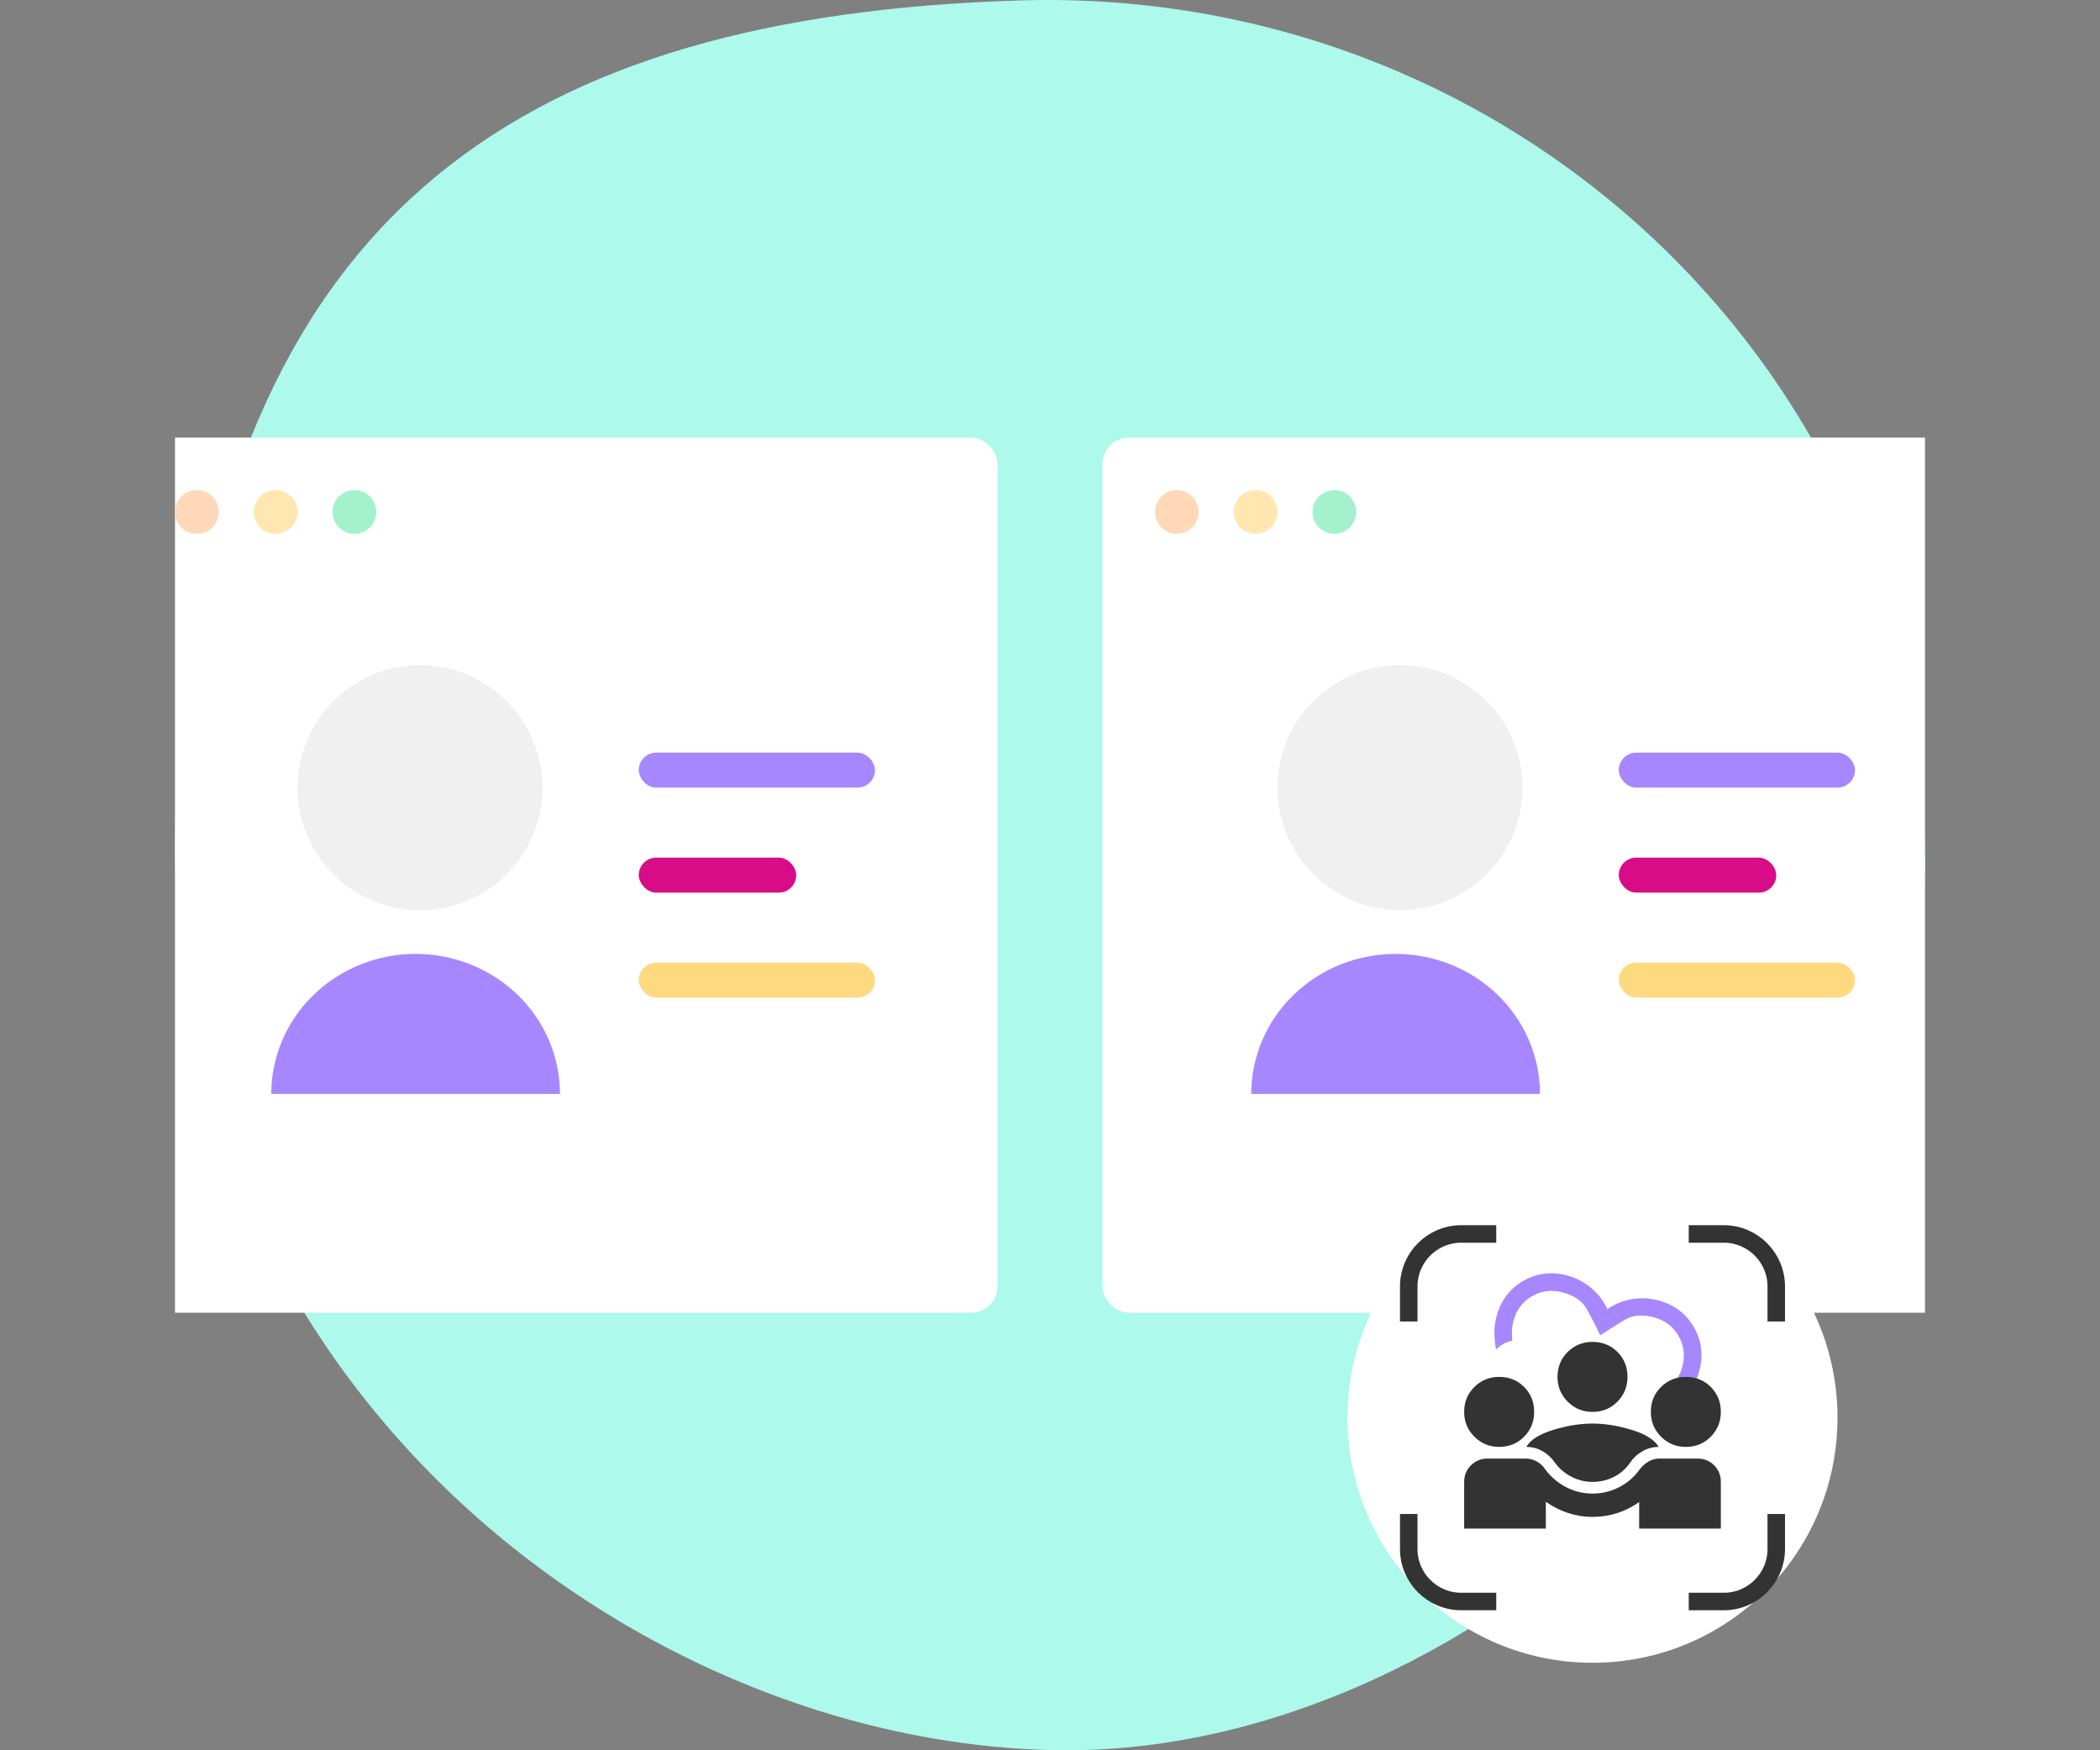 <svg width="240" height="200" viewBox="0 0 240 200" fill="none" xmlns="http://www.w3.org/2000/svg">
<rect x="0" y="0" width="240" height="200" fill="#808080" stroke="none"/>
<g clip-path="url(#clip0_4_2094)">
<path d="M219.98 96.794C221.183 152.005 169.227 200.815 120.707 199.99C70.23 199.131 13.338 154.387 20.636 84.767C27.058 23.506 60.321 1.836 116.351 0.053C172.38 -1.73 218.776 41.583 219.98 96.794Z" fill="#ADF9EB"/>
<rect x="14" y="50" width="100" height="100" rx="3" fill="white"/>
<circle cx="22.5" cy="58.5" r="2.5" fill="#FFD8B7"/>
<circle cx="31.5" cy="58.5" r="2.5" fill="#FFE7AF"/>
<circle cx="40.5" cy="58.5" r="2.5" fill="#A3F2CD"/>
<path d="M31 125C31 122.899 31.427 120.818 32.256 118.877C33.085 116.936 34.301 115.172 35.833 113.686C37.365 112.201 39.184 111.022 41.186 110.218C43.188 109.414 45.333 109 47.5 109C49.667 109 51.812 109.414 53.814 110.218C55.816 111.022 57.635 112.201 59.167 113.686C60.699 115.172 61.915 116.936 62.744 118.877C63.573 120.818 64 122.899 64 125L47.5 125L31 125Z" fill="#A687FE"/>
<circle cx="48" cy="90" r="14" fill="#F0F0F0"/>
<rect x="73" y="86" width="27" height="4" rx="2" fill="#A687FE"/>
<rect x="73" y="98" width="18" height="4" rx="2" fill="#D80C86"/>
<rect x="73" y="110" width="27" height="4" rx="2" fill="#FFD980"/>
<rect x="126" y="50" width="100" height="100" rx="3" fill="white"/>
<circle cx="134.5" cy="58.5" r="2.5" fill="#FFD8B7"/>
<circle cx="143.5" cy="58.5" r="2.5" fill="#FFE7AF"/>
<circle cx="152.5" cy="58.5" r="2.5" fill="#A3F2CD"/>
<path d="M143 125C143 122.899 143.427 120.818 144.256 118.877C145.085 116.936 146.301 115.172 147.833 113.686C149.365 112.201 151.184 111.022 153.186 110.218C155.188 109.414 157.333 109 159.5 109C161.667 109 163.812 109.414 165.814 110.218C167.816 111.022 169.635 112.201 171.167 113.686C172.699 115.172 173.915 116.936 174.744 118.877C175.573 120.818 176 122.899 176 125L159.5 125L143 125Z" fill="#A687FE"/>
<circle cx="160" cy="90" r="14" fill="#F0F0F0"/>
<rect x="185" y="86" width="27" height="4" rx="2" fill="#A687FE"/>
<rect x="185" y="98" width="18" height="4" rx="2" fill="#D80C86"/>
<rect x="185" y="110" width="27" height="4" rx="2" fill="#FFD980"/>
<circle cx="182" cy="162" r="28" fill="white"/>
<path d="M193 141L197 141C200.314 141 203 143.686 203 147L203 151" stroke="#333333" stroke-width="2"/>
<path d="M203 173L203 177C203 180.314 200.314 183 197 183L193 183" stroke="#333333" stroke-width="2"/>
<path d="M171 183L167 183C163.686 183 161 180.314 161 177L161 173" stroke="#333333" stroke-width="2"/>
<path d="M161 151L161 147C161 143.686 163.686 141 167 141L171 141" stroke="#333333" stroke-width="2"/>
<path d="M170.983 154.203C170.852 153.545 170.787 152.897 170.789 152.258C170.791 151.619 170.875 150.994 171.043 150.383C171.535 148.583 172.559 147.239 174.115 146.351C175.671 145.463 177.349 145.266 179.15 145.758C180.163 146.035 181.069 146.512 181.869 147.188C182.669 147.865 183.279 148.667 183.699 149.594C184.533 149.01 185.466 148.63 186.499 148.454C187.532 148.279 188.554 148.33 189.567 148.607C191.368 149.099 192.712 150.123 193.6 151.679C194.487 153.235 194.685 154.913 194.193 156.714C194.025 157.325 193.78 157.906 193.457 158.457C193.133 159.008 192.748 159.533 192.3 160.032C192.207 159.679 192.073 159.348 191.897 159.041C191.722 158.734 191.494 158.464 191.212 158.231C191.457 157.901 191.669 157.57 191.846 157.239C192.023 156.907 192.162 156.556 192.263 156.186C192.606 154.932 192.468 153.763 191.849 152.678C191.23 151.593 190.294 150.879 189.04 150.536C187.737 150.18 186.639 150.264 185.745 150.788C184.849 151.312 183.895 151.911 182.881 152.584C182.356 151.473 181.84 150.468 181.335 149.569C180.829 148.671 179.924 148.043 178.622 147.687C177.368 147.344 176.199 147.482 175.114 148.101C174.029 148.72 173.315 149.657 172.972 150.911C172.871 151.281 172.812 151.653 172.795 152.029C172.779 152.405 172.793 152.797 172.836 153.206C172.475 153.263 172.141 153.379 171.834 153.554C171.527 153.73 171.243 153.946 170.983 154.203Z" fill="#A687FE"/>
<mask id="mask0_4_2094" style="mask-type:alpha" maskUnits="userSpaceOnUse" x="166" y="148" width="32" height="32">
<rect x="166" y="148" width="32" height="32" fill="#D9D9D9"/>
</mask>
<g mask="url(#mask0_4_2094)">
<path d="M167.333 174.667V169.333C167.333 168.578 167.595 167.944 168.117 167.433C168.639 166.922 169.267 166.667 170 166.667H174.367C174.811 166.667 175.233 166.778 175.633 167C176.033 167.222 176.356 167.522 176.6 167.9C177.244 168.767 178.039 169.444 178.984 169.933C179.928 170.422 180.933 170.667 182 170.667C183.089 170.667 184.106 170.422 185.051 169.933C185.995 169.444 186.778 168.767 187.4 167.9C187.689 167.522 188.028 167.222 188.416 167C188.805 166.778 189.211 166.667 189.633 166.667H194C194.756 166.667 195.389 166.922 195.9 167.433C196.411 167.944 196.667 168.578 196.667 169.333V174.667H187.333V171.633C186.556 172.189 185.717 172.611 184.817 172.9C183.917 173.189 182.978 173.333 182 173.333C181.044 173.333 180.111 173.184 179.2 172.884C178.289 172.584 177.444 172.156 176.667 171.6V174.667H167.333ZM182 169.333C181.156 169.333 180.356 169.139 179.6 168.749C178.844 168.361 178.211 167.822 177.7 167.133C177.322 166.578 176.85 166.139 176.284 165.817C175.717 165.495 175.1 165.333 174.433 165.333C174.922 164.511 175.956 163.861 177.533 163.383C179.111 162.905 180.6 162.667 182 162.667C183.4 162.667 184.889 162.905 186.467 163.383C188.044 163.861 189.078 164.511 189.567 165.333C188.922 165.333 188.311 165.495 187.733 165.817C187.156 166.139 186.678 166.578 186.3 167.133C185.811 167.844 185.189 168.389 184.433 168.767C183.678 169.144 182.867 169.333 182 169.333ZM171.333 165.333C170.222 165.333 169.278 164.944 168.5 164.167C167.722 163.389 167.333 162.444 167.333 161.333C167.333 160.2 167.722 159.25 168.5 158.483C169.278 157.716 170.222 157.333 171.333 157.333C172.467 157.333 173.417 157.716 174.184 158.483C174.95 159.25 175.333 160.2 175.333 161.333C175.333 162.444 174.95 163.389 174.184 164.167C173.417 164.944 172.467 165.333 171.333 165.333ZM192.667 165.333C191.556 165.333 190.611 164.944 189.833 164.167C189.056 163.389 188.667 162.444 188.667 161.333C188.667 160.2 189.056 159.25 189.833 158.483C190.611 157.716 191.556 157.333 192.667 157.333C193.8 157.333 194.75 157.716 195.517 158.483C196.284 159.25 196.667 160.2 196.667 161.333C196.667 162.444 196.284 163.389 195.517 164.167C194.75 164.944 193.8 165.333 192.667 165.333ZM182 161.333C180.889 161.333 179.944 160.944 179.167 160.167C178.389 159.389 178 158.444 178 157.333C178 156.2 178.389 155.25 179.167 154.483C179.944 153.716 180.889 153.333 182 153.333C183.133 153.333 184.083 153.716 184.849 154.483C185.616 155.25 186 156.2 186 157.333C186 158.444 185.616 159.389 184.849 160.167C184.083 160.944 183.133 161.333 182 161.333Z" fill="#333333"/>
</g>
</g>
<defs>
<clipPath id="clip0_4_2094">
<rect width="200" height="200" fill="white" transform="translate(20)"/>
</clipPath>
</defs>
</svg>
